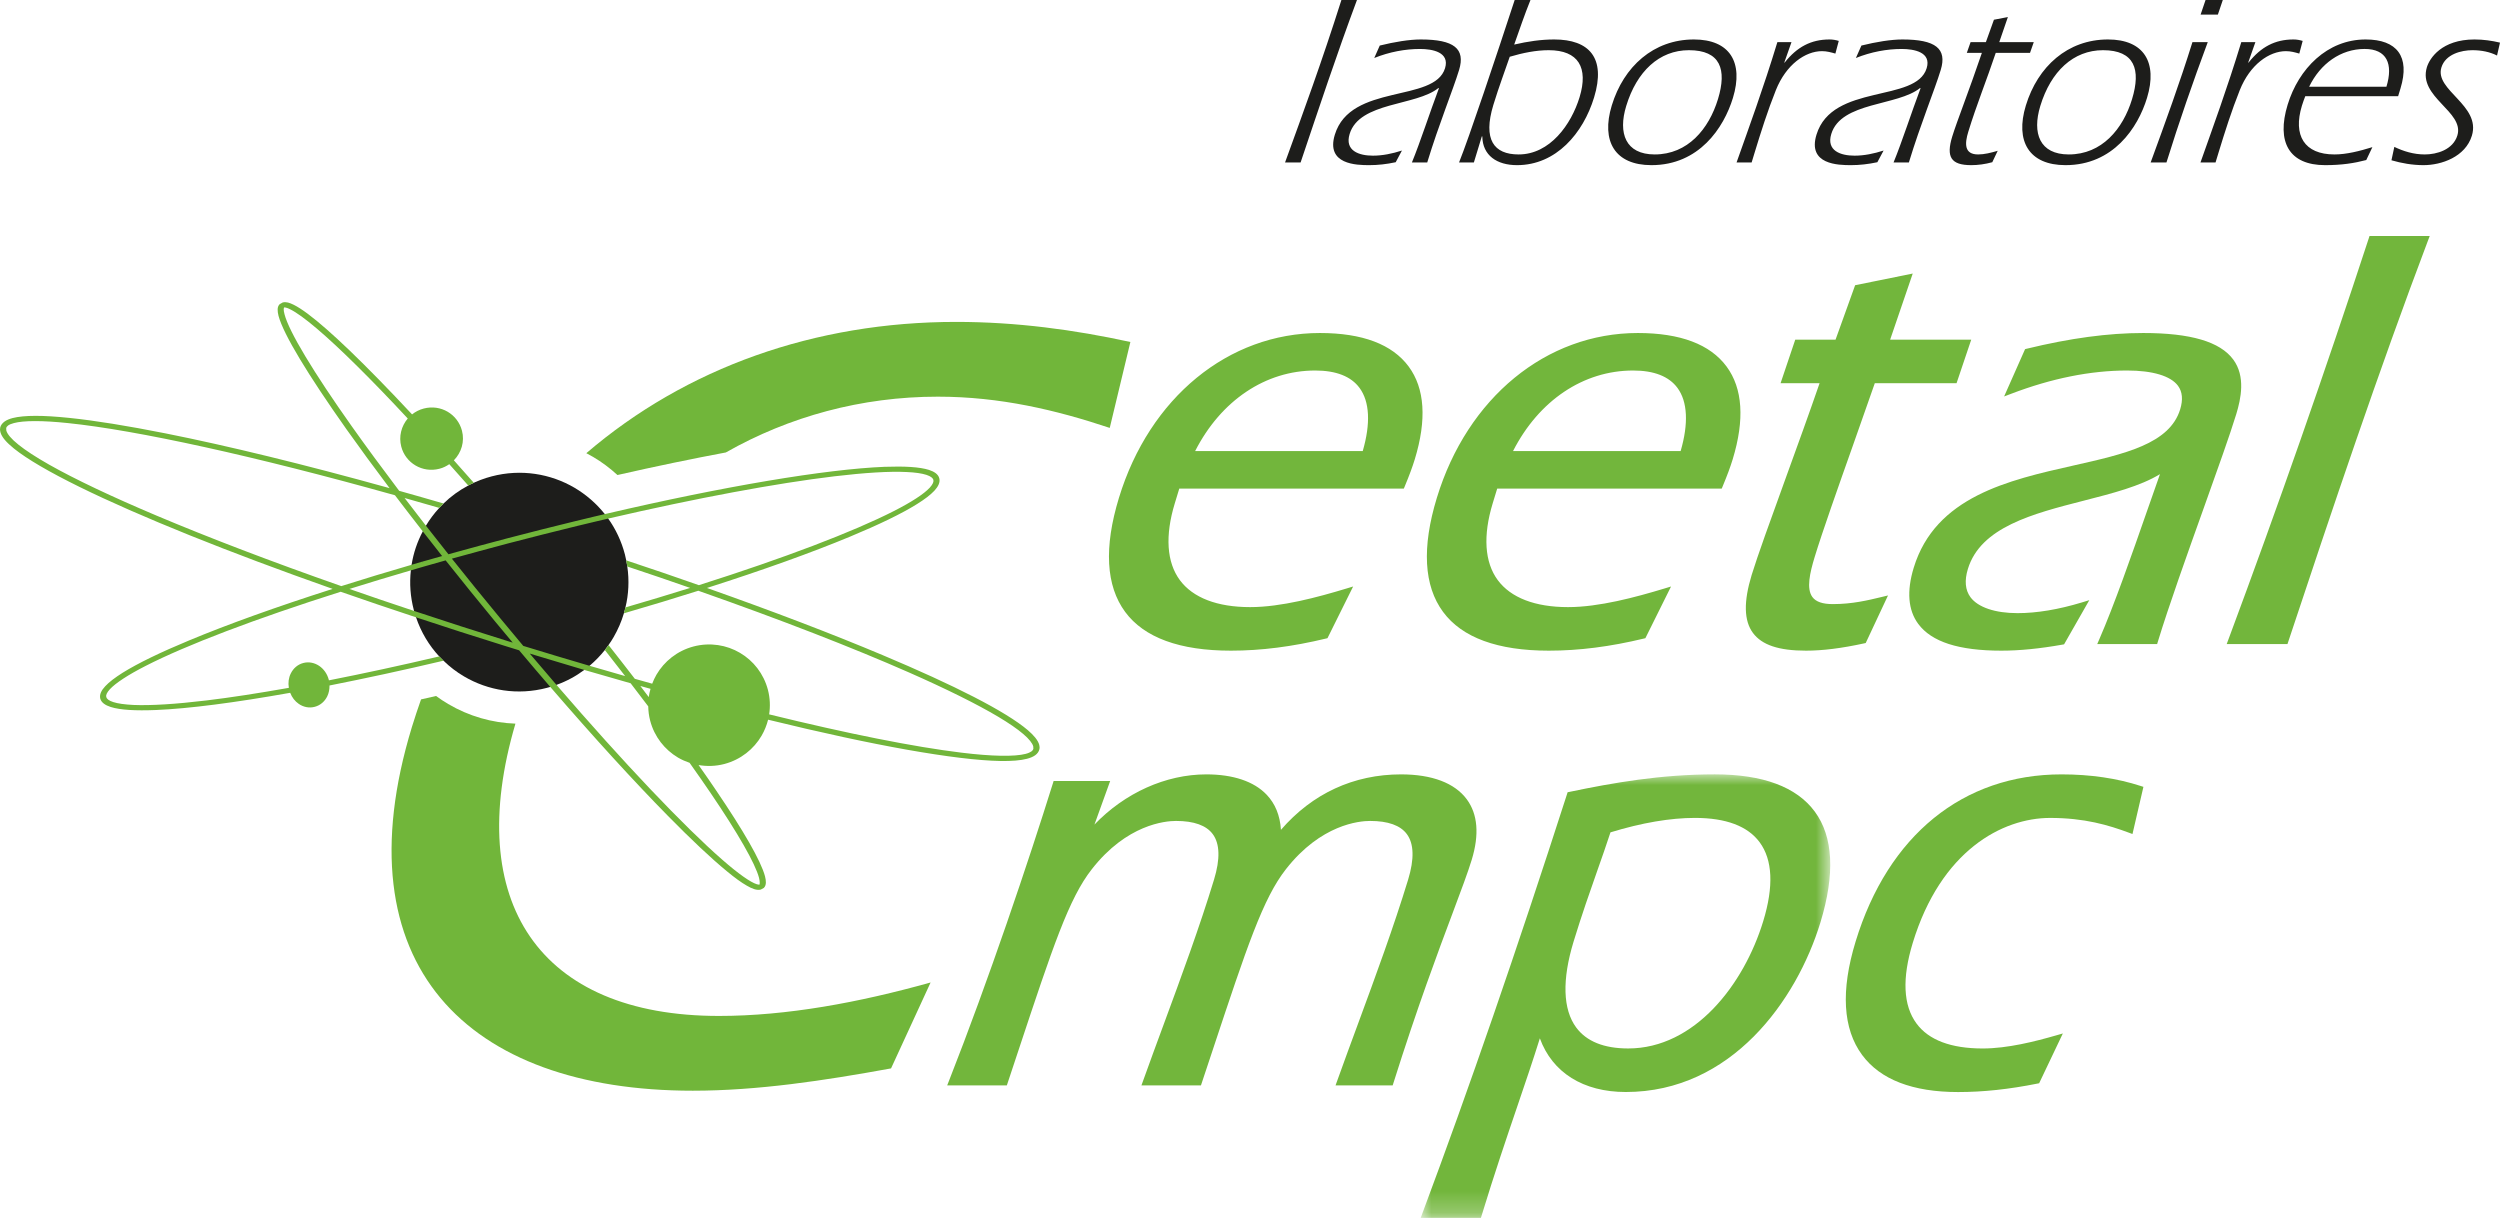 <svg xmlns="http://www.w3.org/2000/svg" xmlns:xlink="http://www.w3.org/1999/xlink" width="117" height="57" viewBox="0 0 117 57">
  <defs>
    <filter id="logo-ceetal-a" color-interpolation-filters="auto">
      <feColorMatrix in="SourceGraphic" values="0 0 0 0 0.411 0 0 0 0 0.755 0 0 0 0 0.103 0 0 0 1 0"/>
    </filter>
    <polygon id="logo-ceetal-b" points="0 0 19.169 0 19.169 20.759 0 20.759"/>
  </defs>
  <g fill="none" fill-rule="evenodd" filter="url(#logo-ceetal-a)" transform="translate(0 -2)">
    <g transform="translate(0 2)">
      <path fill="#72B63C" d="M55.932 21.11C57.138 18.745 59.223 17.34 61.55 17.34 62.529 17.34 63.228 17.614 63.627 18.155 64.101 18.797 64.152 19.817 63.776 21.11L55.932 21.11zM57.608 30.451C59.021 30.451 60.478 30.265 62.06 29.883L62.126 29.867 63.327 27.448 63.006 27.545C61.674 27.949 59.959 28.413 58.507 28.413 56.965 28.413 55.827 27.975 55.216 27.148 54.6 26.313 54.518 25.07 54.981 23.553L55.19 22.867 65.698 22.867 65.736 22.778C65.957 22.246 66.103 21.851 66.212 21.495 66.778 19.639 66.682 18.178 65.927 17.155 65.157 16.113 63.76 15.585 61.772 15.585 57.487 15.585 53.795 18.613 52.366 23.3 51.658 25.62 51.756 27.416 52.657 28.637 53.545 29.841 55.211 30.451 57.608 30.451L57.608 30.451zM70.81 21.11C72.016 18.745 74.102 17.34 76.428 17.34 77.408 17.34 78.107 17.614 78.506 18.155 78.979 18.797 79.03 19.817 78.654 21.11L70.81 21.11zM72.486 30.451C73.9 30.451 75.356 30.265 76.939 29.883L77.004 29.867 78.205 27.448 77.885 27.545C76.552 27.949 74.837 28.413 73.385 28.413 71.843 28.413 70.706 27.975 70.094 27.148 69.478 26.313 69.397 25.07 69.859 23.553L70.069 22.867 80.577 22.867 80.614 22.778C80.835 22.246 80.982 21.851 81.09 21.495 81.656 19.639 81.56 18.178 80.805 17.155 80.036 16.113 78.638 15.585 76.65 15.585 72.365 15.585 68.673 18.613 67.244 23.3 66.536 25.62 66.634 27.416 67.535 28.636 68.424 29.841 70.09 30.451 72.486 30.451L72.486 30.451zM84.524 30.451C85.302 30.451 86.192 30.339 87.245 30.109L87.315 30.094 88.359 27.867 88.066 27.938C87.418 28.094 86.685 28.272 85.775 28.272 85.296 28.272 84.984 28.164 84.82 27.941 84.531 27.55 84.701 26.808 84.928 26.063 85.289 24.879 86.027 22.795 86.741 20.779 87.088 19.797 87.435 18.816 87.741 17.933L91.567 17.933 92.254 15.895 88.459 15.895 89.516 12.802 86.82 13.348 85.904 15.895 84.018 15.895 83.331 17.933 85.157 17.933C84.696 19.273 84.122 20.856 83.566 22.39 82.885 24.268 82.242 26.042 81.978 26.908 81.596 28.161 81.615 29.049 82.037 29.62 82.456 30.187 83.246 30.451 84.524 30.451M104.516 16.826C103.9 15.991 102.522 15.585 100.304 15.585 98.667 15.585 96.881 15.826 94.843 16.322L94.774 16.339 93.792 18.555 94.117 18.431C96.012 17.707 97.839 17.34 99.547 17.34 100.744 17.34 101.591 17.594 101.931 18.056 102.136 18.334 102.171 18.704 102.033 19.155 101.54 20.773 99.446 21.244 97.022 21.79 94.001 22.471 90.577 23.242 89.562 26.57 89.227 27.669 89.298 28.553 89.772 29.196 90.396 30.04 91.669 30.451 93.664 30.451 94.519 30.451 95.457 30.358 96.532 30.167L96.599 30.155 97.779 28.088 97.431 28.194C96.334 28.526 95.321 28.695 94.421 28.695 93.371 28.695 92.568 28.423 92.217 27.948 91.972 27.615 91.931 27.171 92.097 26.627 92.695 24.667 95.144 24.04 97.513 23.433 98.868 23.086 100.158 22.756 101.087 22.19 100.897 22.727 100.705 23.278 100.51 23.834 99.745 26.028 98.953 28.296 98.239 29.938L98.151 30.141 100.954 30.141 100.985 30.038C101.503 28.339 102.376 25.899 103.146 23.746 103.775 21.987 104.369 20.325 104.657 19.381 104.876 18.662 105.1 17.616 104.516 16.826M110.893 11.045L110.861 11.145C108.816 17.39 106.603 23.716 104.283 29.945L104.21 30.141 107.054 30.141 107.087 30.041C109.132 23.881 111.322 17.355 113.636 11.241L113.711 11.045 110.893 11.045zM68.878 40.234C69.237 39.055 69.159 38.104 68.646 37.408 68.082 36.645 67.018 36.241 65.569 36.241 63.354 36.241 61.419 37.136 59.948 38.836 59.906 38.165 59.681 37.611 59.274 37.187 58.682 36.568 57.708 36.241 56.457 36.241 54.556 36.241 52.639 37.109 51.22 38.59L51.956 36.551 49.309 36.551 49.278 36.652C48.141 40.296 46.265 45.873 44.406 50.599L44.328 50.797 47.12 50.797 47.656 49.182C49.282 44.282 50.024 42.045 51.099 40.676 52.736 38.583 54.527 38.42 55.037 38.42 55.877 38.42 56.456 38.628 56.758 39.038 57.09 39.488 57.11 40.203 56.817 41.165 56.138 43.392 55.296 45.676 54.482 47.884 54.148 48.79 53.813 49.697 53.489 50.603L53.419 50.797 56.204 50.797 56.74 49.184C58.366 44.283 59.108 42.046 60.183 40.676 61.821 38.583 63.611 38.42 64.121 38.42 64.961 38.42 65.54 38.628 65.842 39.038 66.174 39.487 66.194 40.203 65.901 41.165 65.221 43.393 64.379 45.678 63.565 47.887 63.231 48.792 62.897 49.698 62.573 50.603L62.503 50.797 65.177 50.797 65.209 50.696C66.335 47.123 67.296 44.562 67.998 42.691 68.388 41.65 68.697 40.827 68.878 40.234"/>
      <g transform="translate(66.487 36.24)">
        <mask id="logo-ceetal-c" fill="#fff">
          <use xlink:href="#logo-ceetal-b"/>
        </mask>
        <path fill="#72B63C" d="M12.837,2.038 C14.288,2.038 15.306,2.421 15.865,3.178 C16.472,4.002 16.529,5.244 16.033,6.869 C15.129,9.835 12.823,12.828 9.711,12.828 C8.578,12.828 7.759,12.497 7.277,11.844 C6.654,11 6.612,9.611 7.156,7.828 C7.543,6.562 7.925,5.477 8.262,4.52 C8.483,3.894 8.692,3.301 8.883,2.714 C10.353,2.265 11.683,2.038 12.837,2.038 M13.763,7.10506674e-15 C11.241,7.10506674e-15 9.003,0.394 6.96,0.821 L6.877,0.837 L6.852,0.918 C4.486,8.263 2.269,14.689 0.073,20.563 L0,20.759 L2.819,20.759 L2.85,20.657 C3.451,18.685 4.024,17.003 4.529,15.519 C4.904,14.417 5.261,13.37 5.578,12.353 C6.162,13.956 7.607,14.866 9.6,14.866 C14.536,14.866 17.592,10.589 18.71,6.926 C19.4,4.66 19.311,2.916 18.444,1.742 C17.591,0.586 16.016,7.10506674e-15 13.763,7.10506674e-15" mask="url(#logo-ceetal-c)"/>
      </g>
      <path fill="#72B63C" d="M96.479,36.241 C91.871,36.241 88.358,39.094 86.841,44.069 C86.141,46.364 86.244,48.149 87.147,49.372 C87.997,50.523 89.509,51.108 91.64,51.108 C92.817,51.108 94.034,50.977 95.361,50.71 L95.432,50.696 L96.541,48.366 L96.232,48.455 C95.24,48.741 93.953,49.069 92.792,49.069 C91.308,49.069 90.264,48.676 89.692,47.9 C89.069,47.057 89.01,45.787 89.517,44.126 C90.832,39.815 93.7,38.279 95.946,38.279 C97.554,38.279 98.675,38.613 99.646,38.975 L99.8,39.032 L100.312,36.825 L100.186,36.784 C99.08,36.424 97.833,36.241 96.479,36.241"/>
      <path fill="#1D1D1B" d="M60.14 7.604C60.993 5.256 61.864 2.884 62.778 0L63.506 0C62.563 2.531 61.72 5.073 60.868 7.604L60.14 7.604zM66.077 7.604C66.475 6.635 66.922 5.244 67.339 4.138L67.323 4.115C66.278 4.97 63.625 4.754 63.163 6.27 62.923 7.057 63.604 7.285 64.252 7.285 64.696 7.285 65.156 7.193 65.611 7.045L65.319 7.592C64.893 7.684 64.481 7.729 64.083 7.729 63.491 7.729 62.042 7.706 62.47 6.304 63.207 3.887 67.131 4.822 67.628 3.192 67.857 2.44 67.038 2.292 66.457 2.292 65.764 2.292 65.028 2.428 64.315 2.714L64.573 2.132C65.262 1.961 65.956 1.847 66.491 1.847 68.049 1.847 68.588 2.28 68.286 3.272 67.994 4.23 67.35 5.78 66.794 7.604L66.077 7.604zM69.888 4.914C69.395 6.532 69.911 7.228 71.071 7.228 72.538 7.228 73.534 5.826 73.924 4.549 74.344 3.17 73.878 2.349 72.479 2.349 71.888 2.349 71.269 2.474 70.656 2.656 70.429 3.329 70.167 4.001 69.888 4.914L69.888 4.914zM68.977 7.604L68.283 7.604C68.741 6.475 70.04 2.588 70.887 0L71.626 0C71.345.696 71.111 1.391 70.864 2.086 71.501 1.938 72.12 1.847 72.735 1.847 74.372 1.847 75.17 2.702 74.603 4.56 74.092 6.236 72.829 7.729 70.997 7.729 70.053 7.729 69.385 7.273 69.372 6.384L69.349 6.384 68.977 7.604zM76.107 4.959C75.717 6.236 76.075 7.228 77.44 7.228 78.986 7.228 79.973 6.042 80.401 4.64 80.825 3.249 80.52 2.349 79.041 2.349 77.654 2.349 76.6 3.34 76.107 4.959M81.101 4.583C80.673 5.985 79.516 7.729 77.287 7.729 75.58 7.729 74.92 6.612 75.431 4.936 75.987 3.112 77.386 1.847 79.274 1.847 80.946 1.847 81.612 2.907 81.101 4.583M83.5 2.941L83.53 2.918C84.101 2.2 84.755 1.847 85.62 1.847 85.768 1.847 85.908 1.87 86.054 1.915L85.896 2.508C85.697 2.451 85.498 2.394 85.271 2.394 84.486 2.394 83.59 3.021 83.111 4.218 82.728 5.176 82.41 6.179 82.115 7.148L81.976 7.604 81.271 7.604C81.855 5.951 82.507 4.184 83.181 1.973L83.841 1.973 83.5 2.941zM88.618 7.604C89.016 6.635 89.463 5.244 89.88 4.138L89.864 4.115C88.818 4.97 86.166 4.754 85.704 6.27 85.464 7.057 86.145 7.285 86.793 7.285 87.237 7.285 87.697 7.193 88.152 7.045L87.86 7.592C87.433 7.684 87.022 7.729 86.624 7.729 86.032 7.729 84.583 7.706 85.011 6.304 85.748 3.887 89.672 4.822 90.168 3.192 90.398 2.44 89.579 2.292 88.998 2.292 88.305 2.292 87.569 2.428 86.856 2.714L87.114 2.132C87.803 1.961 88.497 1.847 89.032 1.847 90.59 1.847 91.129 2.28 90.827 3.272 90.535 4.23 89.891 5.78 89.335 7.604L88.618 7.604zM93.401 2.474C92.995 3.694 92.491 4.936 92.116 6.167 91.948 6.715 91.917 7.228 92.577 7.228 92.873 7.228 93.181 7.148 93.493 7.057L93.239 7.592C92.904 7.684 92.572 7.729 92.253 7.729 91.298 7.729 91.075 7.342 91.363 6.395 91.579 5.688 92.174 4.184 92.752 2.474L92.047 2.474 92.223 1.973 92.939 1.973 93.316.923 93.969.798 93.565 1.973 95.18 1.973 95.005 2.474 93.401 2.474zM95.486 4.959C95.097 6.236 95.454 7.228 96.819 7.228 98.366 7.228 99.353 6.042 99.78 4.64 100.204 3.249 99.899 2.349 98.421 2.349 97.033 2.349 95.98 3.34 95.486 4.959M100.48 4.583C100.053 5.985 98.895 7.729 96.666 7.729 94.96 7.729 94.299 6.612 94.81 4.936 95.367 3.112 96.765 1.847 98.653 1.847 100.325 1.847 100.991 2.907 100.48 4.583M102.988.684L103.22 0 104.027 0 103.796.684 102.988.684zM103.323 1.972C102.628 3.842 101.974 5.723 101.39 7.604L100.65 7.604C101.334 5.734 102.021 3.853 102.606 1.972L103.323 1.972zM105.211 2.941L105.241 2.918C105.812 2.2 106.466 1.847 107.33 1.847 107.479 1.847 107.619 1.87 107.765 1.915L107.607 2.508C107.408 2.451 107.209 2.394 106.982 2.394 106.197 2.394 105.3 3.021 104.822 4.218 104.439 5.176 104.121 6.179 103.826 7.148L103.687 7.604 102.982 7.604C103.565 5.951 104.218 4.184 104.892 1.973L105.552 1.973 105.211 2.941zM111.685 4.059C112.012 2.987 111.701 2.291 110.666 2.291 109.551 2.291 108.592 2.975 108.068 4.059L111.685 4.059zM107.887 4.503C107.838 4.629 107.781 4.777 107.729 4.948 107.305 6.338 107.841 7.228 109.252 7.228 109.82 7.228 110.438 7.068 111.028 6.886L110.741 7.49C110.173 7.638 109.599 7.729 108.814 7.729 107.131 7.729 106.528 6.646 107.061 4.902 107.575 3.215 108.914 1.847 110.711 1.847 112.178 1.847 112.799 2.645 112.343 4.138L112.232 4.503 107.887 4.503zM116.861 2.599C116.527 2.428 116.13 2.349 115.71 2.349 115.198 2.349 114.448 2.531 114.257 3.158 113.93 4.229 116.118 4.925 115.684 6.35 115.381 7.342 114.262 7.729 113.42 7.729 112.897 7.729 112.39 7.638 111.92 7.501L112.054 6.874C112.481 7.079 112.959 7.228 113.482 7.228 114.039 7.228 114.8 7.011 115.005 6.338 115.345 5.221 113.151 4.549 113.578 3.146 113.707 2.725 114.27 1.847 115.806 1.847 116.227 1.847 116.618 1.904 117 1.995L116.861 2.599z"/>
      <path fill="#71B63A" d="M24.122 33.867C23.025 33.828 21.949 33.521 20.976 32.948 20.779 32.832 20.59 32.706 20.407 32.572 20.171 32.627 19.938 32.68 19.705 32.732 19.556 33.156 19.412 33.584 19.278 34.021 15.886 45.144 21.848 51.045 32.423 51.045 35.444 51.045 38.557 50.575 41.701 50.001L43.552 45.98C40.192 46.92 36.824 47.546 33.646 47.546 25.227 47.546 21.666 42.205 24.122 33.867M44.75 15.065C38.138 15.065 32.114 17.205 27.44 21.209 27.547 21.264 27.654 21.323 27.759 21.385 28.173 21.628 28.551 21.914 28.897 22.231 30.691 21.823 32.393 21.47 33.969 21.175 36.932 19.493 40.317 18.564 43.891 18.564 46.808 18.564 49.43 19.19 51.936 20.026L52.902 16.005C50.264 15.43 47.563 15.065 44.75 15.065"/>
      <path fill="#1D1D1B" d="M20.755,30.921 C21.047,31.205 21.368,31.452 21.715,31.655 C22.84,32.319 24.226,32.554 25.597,32.191 L25.753,32.148 C25.852,32.119 25.947,32.087 26.043,32.052 C26.52,31.881 26.957,31.643 27.344,31.353 C27.431,31.292 27.512,31.225 27.59,31.159 C27.853,30.938 28.093,30.689 28.307,30.422 L28.478,30.187 C28.565,30.068 28.646,29.944 28.718,29.816 C28.921,29.465 29.083,29.091 29.198,28.703 L29.271,28.427 C29.421,27.812 29.453,27.166 29.358,26.513 L29.308,26.226 C29.291,26.13 29.268,26.038 29.245,25.945 C29.083,25.324 28.814,24.762 28.464,24.269 C28.412,24.196 28.36,24.127 28.305,24.06 C27.911,23.564 27.431,23.149 26.893,22.83 C25.768,22.169 24.382,21.934 23.011,22.294 C22.655,22.387 22.317,22.517 22.002,22.677 C21.973,22.691 21.944,22.706 21.915,22.723 C21.487,22.949 21.096,23.233 20.758,23.564 L20.558,23.77 C20.321,24.025 20.113,24.304 19.933,24.602 C19.919,24.625 19.907,24.649 19.893,24.672 C19.855,24.736 19.818,24.802 19.786,24.869 C19.528,25.356 19.349,25.884 19.262,26.432 C19.248,26.519 19.236,26.606 19.228,26.693 C19.161,27.296 19.202,27.92 19.364,28.54 C19.369,28.558 19.372,28.575 19.378,28.592 C19.404,28.694 19.436,28.792 19.471,28.891 C19.705,29.59 20.081,30.208 20.555,30.721 L20.755,30.921 Z"/>
      <path fill="#71B63A" d="M48.272,35.166 C48.217,35.204 48.128,35.248 48.003,35.28 C47.488,35.416 46.433,35.401 44.992,35.224 C42.8,34.958 39.69,34.34 35.996,33.432 C36.054,33.058 36.039,32.67 35.938,32.281 C35.739,31.527 35.258,30.921 34.631,30.553 C34.006,30.184 33.231,30.054 32.461,30.254 C31.695,30.457 31.087,30.95 30.72,31.579 C30.642,31.713 30.578,31.855 30.523,31.997 C30.254,31.921 29.982,31.846 29.71,31.768 C29.314,31.252 28.903,30.727 28.478,30.187 C28.426,30.269 28.368,30.347 28.308,30.422 C28.631,30.834 28.947,31.24 29.256,31.64 C28.707,31.484 28.151,31.324 27.59,31.159 C26.575,30.863 25.539,30.55 24.489,30.228 C24.131,29.802 23.772,29.373 23.41,28.932 C22.626,27.983 21.871,27.053 21.148,26.145 C21.571,26.029 21.999,25.91 22.43,25.794 C22.872,25.672 23.324,25.551 23.778,25.432 C24.874,25.145 25.95,24.875 27.003,24.617 C27.286,24.55 27.57,24.48 27.85,24.414 C28.056,24.364 28.261,24.318 28.464,24.269 C32.644,23.3 36.34,22.616 39.051,22.291 C40.474,22.123 41.628,22.05 42.429,22.091 C42.831,22.108 43.147,22.155 43.358,22.224 C43.569,22.294 43.662,22.378 43.682,22.456 C43.705,22.538 43.664,22.656 43.511,22.825 C43.242,23.115 42.664,23.495 41.831,23.918 C39.927,24.889 36.699,26.119 32.707,27.386 C31.611,27 30.477,26.612 29.308,26.226 C29.329,26.322 29.346,26.418 29.358,26.513 C30.364,26.847 31.345,27.18 32.299,27.514 C31.327,27.818 30.318,28.123 29.271,28.427 C29.251,28.52 29.227,28.613 29.198,28.703 C30.408,28.352 31.573,27.998 32.681,27.647 C36.528,28.998 39.907,30.312 42.536,31.469 C44.292,32.243 45.712,32.948 46.713,33.542 C47.214,33.841 47.61,34.114 47.888,34.351 C48.165,34.586 48.322,34.792 48.356,34.931 L48.362,35.045 C48.35,35.091 48.327,35.126 48.272,35.166 L48.272,35.166 Z M29.968,32.104 C30.127,32.151 30.286,32.194 30.445,32.237 C30.408,32.365 30.379,32.493 30.361,32.623 C30.231,32.452 30.101,32.281 29.968,32.104 L29.968,32.104 Z M33.26,37.118 C34.538,39 35.351,40.421 35.522,41.082 C35.548,41.184 35.559,41.268 35.556,41.323 L35.548,41.387 L35.539,41.401 C35.536,41.404 35.487,41.404 35.415,41.381 C35.123,41.291 34.544,40.885 33.798,40.23 C32.022,38.681 29.216,35.732 26.043,32.052 C25.632,31.576 25.215,31.086 24.793,30.588 C25.655,30.851 26.508,31.107 27.344,31.353 C28.079,31.568 28.802,31.774 29.514,31.977 C29.797,32.345 30.072,32.707 30.338,33.058 C30.341,33.282 30.37,33.505 30.428,33.728 C30.625,34.482 31.108,35.085 31.732,35.456 C31.903,35.555 32.085,35.636 32.273,35.7 C32.626,36.196 32.956,36.671 33.26,37.118 L33.26,37.118 Z M23.821,30.022 C22.3,29.549 20.816,29.071 19.378,28.592 C18.342,28.25 17.333,27.905 16.352,27.563 C17.275,27.273 18.235,26.983 19.228,26.693 C19.433,26.632 19.638,26.571 19.844,26.513 C20.176,26.418 20.515,26.322 20.856,26.226 C21.597,27.157 22.366,28.111 23.17,29.085 C23.448,29.419 23.72,29.75 23.995,30.074 L23.821,30.022 Z M7.351,24.141 C5.236,23.248 3.509,22.43 2.291,21.74 C1.684,21.395 1.201,21.082 0.862,20.809 C0.524,20.54 0.333,20.305 0.295,20.148 L0.29,20.038 C0.301,19.989 0.324,19.954 0.379,19.913 C0.434,19.873 0.524,19.832 0.651,19.8 C1.105,19.678 1.985,19.675 3.176,19.8 C6.393,20.131 11.924,21.34 18.484,23.178 C18.901,23.727 19.335,24.292 19.786,24.869 C20.081,25.249 20.382,25.635 20.691,26.023 C20.385,26.107 20.078,26.194 19.777,26.281 L19.812,26.4 L19.774,26.281 C19.604,26.331 19.433,26.38 19.262,26.432 C18.12,26.763 17.021,27.099 15.973,27.43 C12.702,26.284 9.772,25.162 7.351,24.141 L7.351,24.141 Z M22.002,22.677 L22.172,22.593 C21.863,22.239 21.542,21.879 21.241,21.543 C21.594,21.183 21.753,20.664 21.62,20.157 C21.42,19.388 20.636,18.91 19.832,19.119 C19.624,19.174 19.439,19.269 19.285,19.394 C18.192,18.223 17.197,17.205 16.349,16.39 C15.574,15.648 14.918,15.07 14.406,14.688 C14.148,14.496 13.928,14.354 13.74,14.261 C13.552,14.171 13.405,14.116 13.234,14.154 L13.089,14.235 C13.017,14.308 12.997,14.392 12.994,14.479 C12.991,14.566 13.006,14.664 13.034,14.78 C13.269,15.659 14.423,17.553 16.211,20.084 C16.815,20.937 17.498,21.868 18.233,22.845 C14.247,21.737 10.654,20.861 7.741,20.281 C5.965,19.928 4.443,19.681 3.234,19.557 C2.025,19.432 1.137,19.426 0.59,19.565 C0.437,19.606 0.31,19.658 0.209,19.731 C0.107,19.806 0.032,19.905 0.009,20.012 C-0.005,20.081 -0.003,20.151 0.018,20.221 C0.081,20.461 0.304,20.708 0.657,20.995 C1.898,21.989 4.828,23.419 8.872,25.049 C10.859,25.849 13.115,26.696 15.566,27.56 C12.933,28.401 10.642,29.225 8.855,29.97 C7.512,30.527 6.454,31.04 5.736,31.487 C5.381,31.713 5.106,31.919 4.926,32.115 C4.744,32.307 4.646,32.504 4.692,32.695 C4.744,32.884 4.929,33.006 5.181,33.087 C5.629,33.229 6.341,33.267 7.293,33.229 C8.829,33.166 10.995,32.884 13.581,32.423 C13.665,32.641 13.804,32.82 13.983,32.942 C14.192,33.087 14.461,33.151 14.73,33.079 C14.999,33.009 15.201,32.82 15.314,32.591 C15.389,32.438 15.424,32.26 15.421,32.081 C17.078,31.753 18.869,31.367 20.755,30.921 C20.685,30.857 20.619,30.791 20.555,30.721 C18.733,31.15 16.997,31.524 15.392,31.84 C15.389,31.829 15.389,31.82 15.386,31.808 C15.314,31.536 15.152,31.31 14.941,31.165 C14.73,31.023 14.463,30.956 14.194,31.028 C13.925,31.098 13.723,31.286 13.61,31.516 C13.509,31.716 13.477,31.95 13.518,32.191 C12.092,32.443 10.799,32.644 9.67,32.78 C8.227,32.954 7.058,33.026 6.243,32.992 C5.835,32.971 5.517,32.928 5.303,32.858 C5.086,32.789 4.993,32.702 4.973,32.62 C4.95,32.542 4.99,32.423 5.143,32.255 C5.41,31.968 5.985,31.588 6.815,31.165 C8.719,30.19 11.947,28.961 15.944,27.694 C17.081,28.091 18.259,28.491 19.471,28.891 C20.842,29.346 22.256,29.802 23.702,30.251 C23.902,30.312 24.099,30.373 24.295,30.434 C24.787,31.02 25.276,31.594 25.753,32.148 C27.787,34.508 29.67,36.567 31.238,38.162 C32.343,39.287 33.289,40.177 34.018,40.775 C34.382,41.076 34.692,41.303 34.949,41.448 C35.073,41.523 35.189,41.575 35.293,41.61 C35.397,41.642 35.496,41.659 35.603,41.633 L35.747,41.555 C35.82,41.482 35.837,41.398 35.843,41.311 C35.846,41.221 35.831,41.123 35.802,41.009 C35.608,40.284 34.793,38.875 33.508,36.982 C33.257,36.608 32.982,36.213 32.693,35.804 C33.083,35.871 33.491,35.862 33.899,35.755 C34.668,35.552 35.279,35.056 35.643,34.43 C35.779,34.195 35.88,33.946 35.947,33.682 C37.191,33.986 38.368,34.259 39.47,34.496 C41.619,34.961 43.471,35.288 44.928,35.465 C46.389,35.642 47.448,35.671 48.064,35.511 C48.215,35.471 48.345,35.419 48.446,35.346 C48.547,35.274 48.619,35.175 48.643,35.068 C48.66,34.998 48.654,34.929 48.637,34.859 C48.576,34.641 48.391,34.421 48.099,34.169 C47.072,33.296 44.668,32.072 41.301,30.657 C38.973,29.677 36.184,28.61 33.086,27.517 C35.71,26.679 37.995,25.858 39.78,25.116 C41.128,24.556 42.192,24.043 42.912,23.593 C43.271,23.37 43.546,23.161 43.728,22.967 C43.907,22.772 44.009,22.575 43.959,22.384 C43.91,22.195 43.728,22.074 43.479,21.992 C43.037,21.853 42.337,21.813 41.394,21.847 C38.66,21.958 33.913,22.749 28.305,24.06 C28.137,24.098 27.969,24.138 27.798,24.179 C27.503,24.248 27.208,24.321 26.91,24.393 C25.866,24.649 24.802,24.915 23.717,25.2 C23.271,25.316 22.835,25.435 22.401,25.551 C21.924,25.681 21.452,25.812 20.986,25.939 C20.628,25.487 20.275,25.04 19.933,24.602 C19.592,24.161 19.257,23.729 18.935,23.306 C19.471,23.457 20.011,23.613 20.558,23.77 C20.622,23.698 20.688,23.631 20.758,23.564 C20.055,23.358 19.361,23.161 18.681,22.97 C17.865,21.891 17.119,20.876 16.459,19.945 C14.675,17.428 13.52,15.514 13.315,14.705 C13.286,14.604 13.277,14.522 13.277,14.464 L13.289,14.403 L13.298,14.389 C13.306,14.38 13.425,14.392 13.581,14.476 C14.163,14.76 15.282,15.714 16.728,17.147 C17.437,17.849 18.233,18.672 19.083,19.586 C18.782,19.942 18.655,20.429 18.779,20.902 C18.979,21.668 19.766,22.146 20.567,21.937 C20.74,21.894 20.891,21.816 21.027,21.723 C21.319,22.047 21.611,22.381 21.915,22.723 L22.002,22.677 Z"/>
    </g>
  </g>
</svg>
